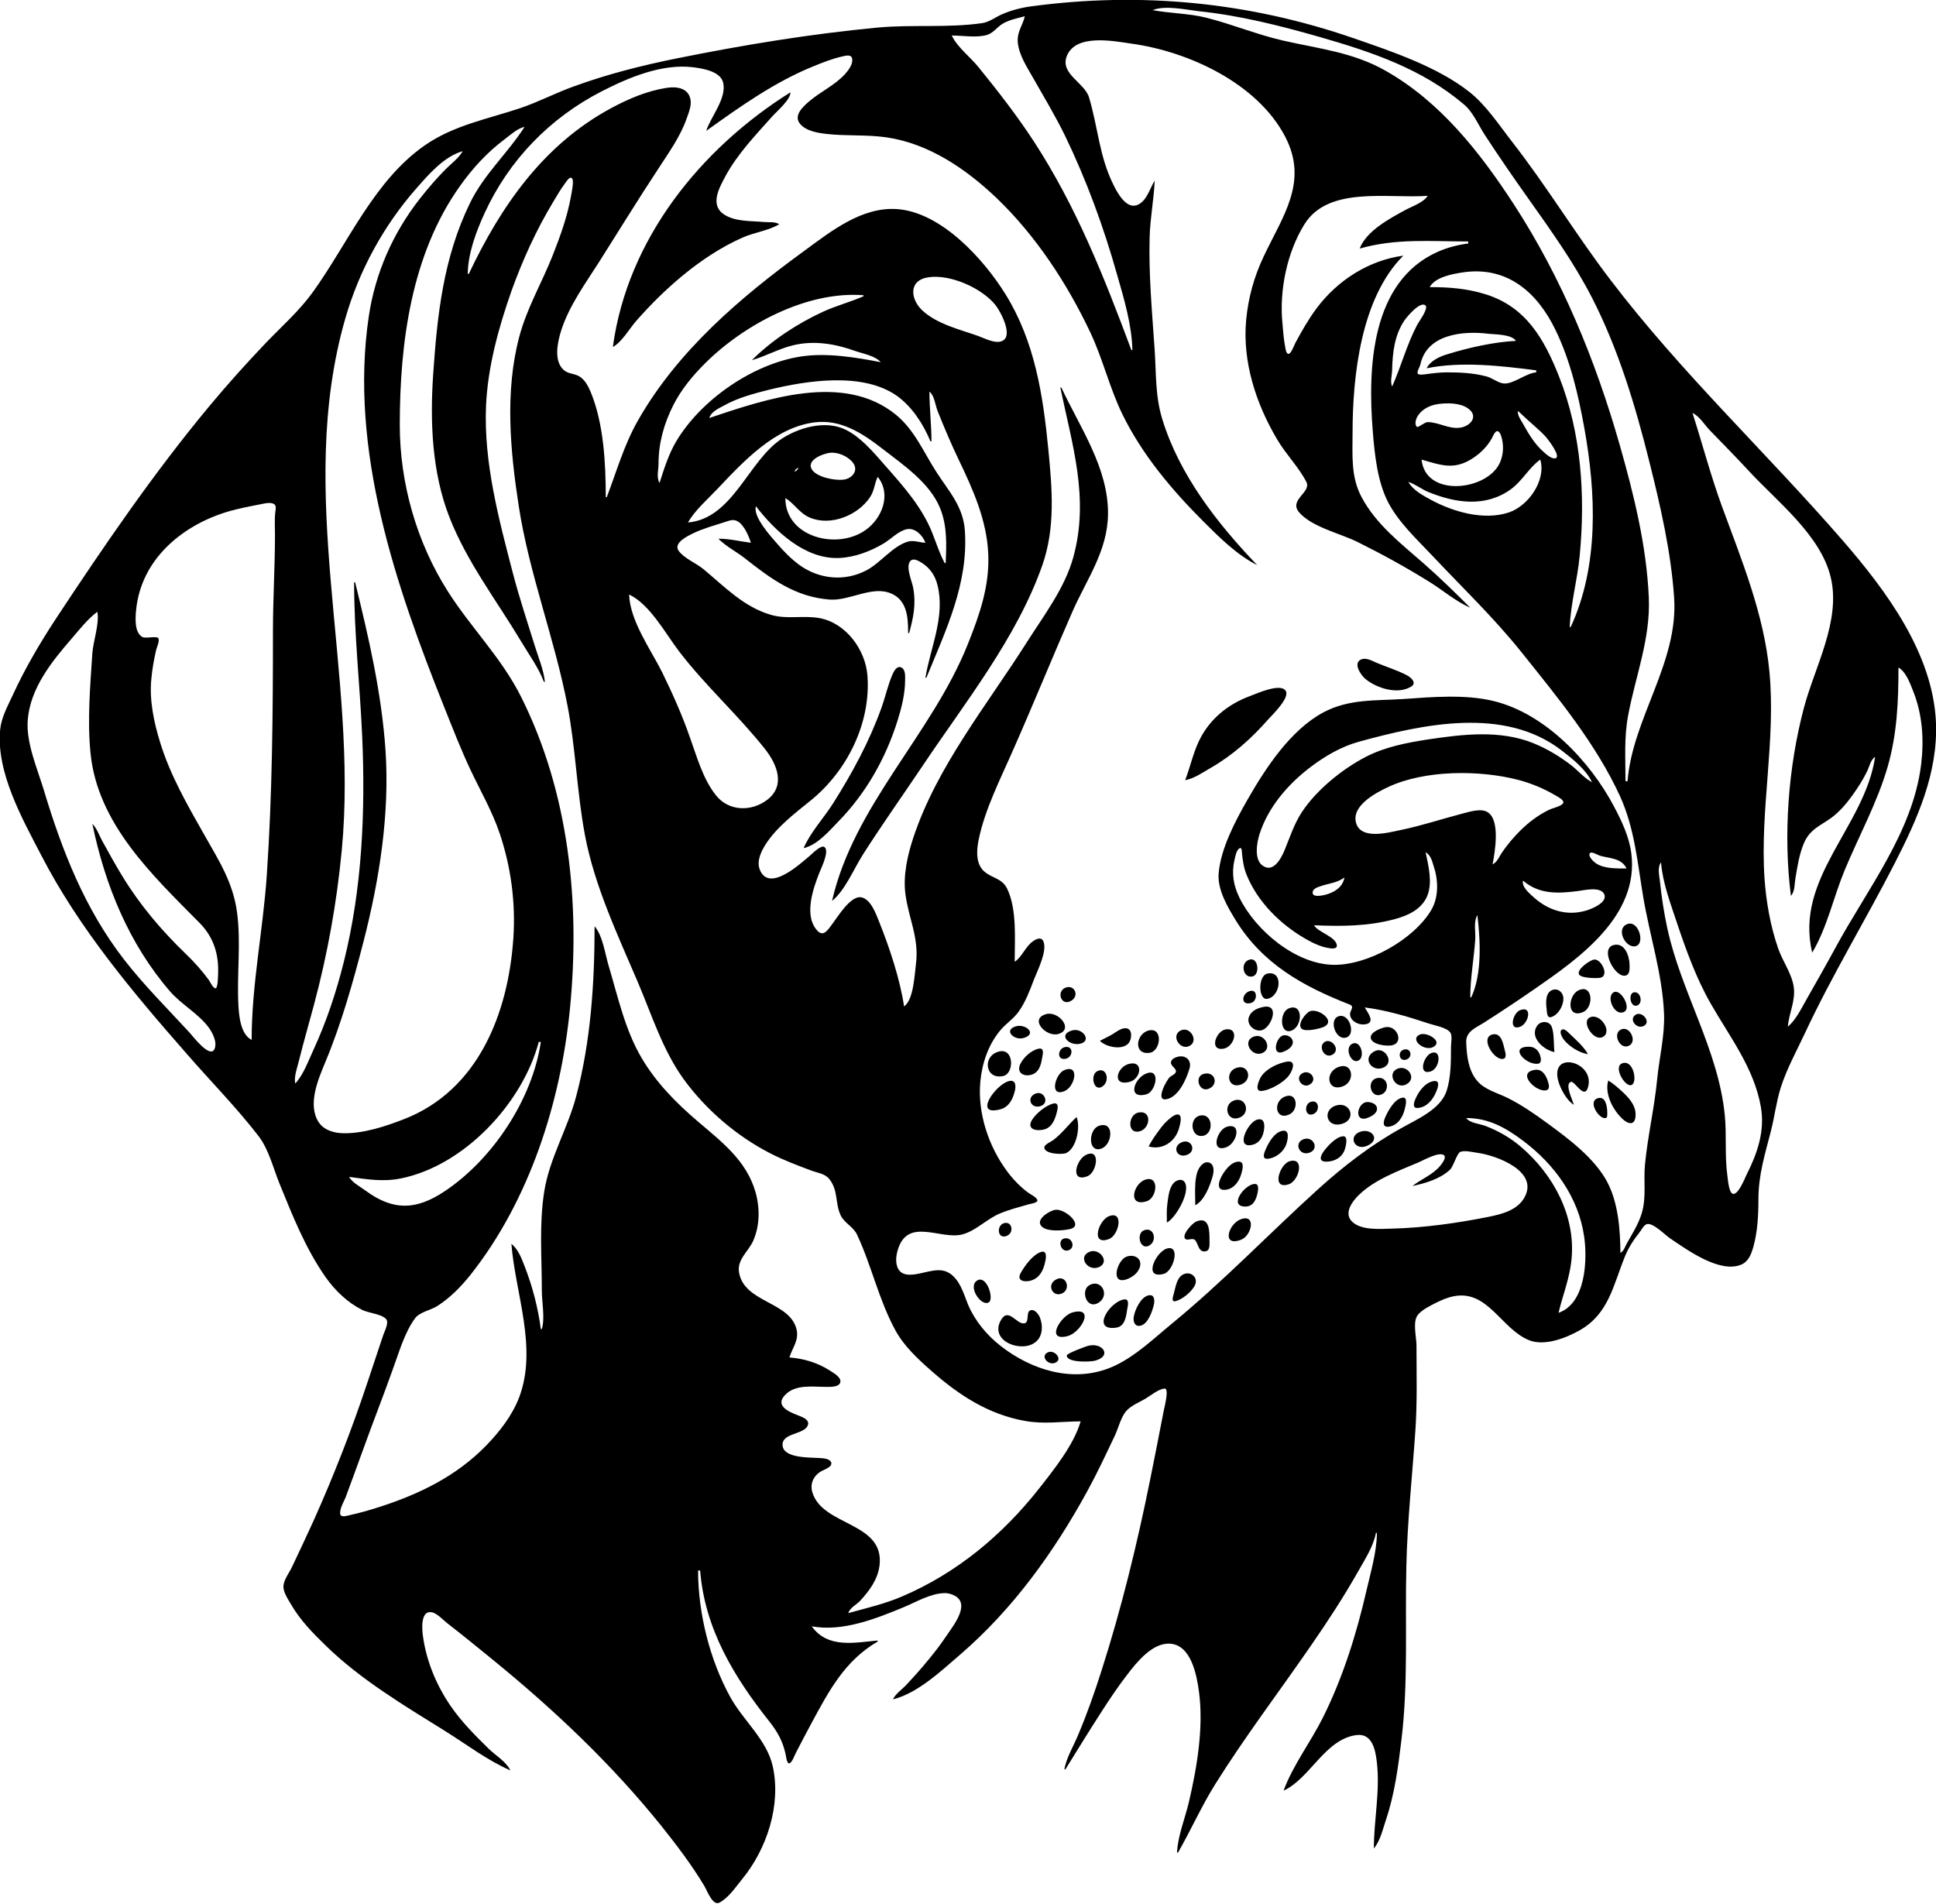 <?xml version="1.0" encoding="UTF-8"?>
<svg xmlns="http://www.w3.org/2000/svg" xmlns:xlink="http://www.w3.org/1999/xlink" width="1908pt" height="1877pt" viewBox="0 0 1908 1877" version="1.1">
<g id="surface1">
<path style=" stroke:none;fill-rule:nonzero;fill:rgb(0%,0%,0%);fill-opacity:1;" d="M 503 1745 C 498.992 1736.582 488.637 1730.398 481.965 1724 C 468.324 1710.633 454.484 1696.801 443.746 1681 C 429.969 1660.723 420.262 1637.336 416.871 1613 C 416 1607.219 414.25 1588.758 424 1589 C 429.938 1589 436.617 1596.73 441 1600.121 C 455.859 1611.609 470.422 1623.543 485 1635.391 C 545.898 1685 602.777 1738.723 652 1800 C 667 1818.812 681.789 1838.277 694.199 1859 C 696.816 1863.367 702.371 1878.848 709 1875.352 C 718.188 1870.512 725 1860 731.574 1852 C 755.832 1822.352 770 1779.059 761.574 1741 C 755.684 1714.715 732.621 1696.059 719.859 1673 C 699.43 1636.078 688 1590.012 688 1548 L 690 1548 C 694.535 1605.453 723.527 1653.172 758.398 1697 C 766 1706.633 771.266 1716 774 1728 C 774.488 1729.562 775.344 1738.656 777.84 1738.078 C 780.621 1737.438 783 1730.281 784.223 1728 C 789.262 1718.316 794.266 1708.602 799.461 1699 C 816.996 1666.578 832.391 1637.051 865 1618 L 865 1617 C 842.508 1619 815.746 1625.164 800 1603 C 830.398 1608.645 863.469 1595.445 891 1584 C 903.57 1578.758 917 1570.582 931 1570.262 C 933.387 1570.203 935.762 1570.75 938 1571.551 C 958.598 1579 939.918 1601.688 932.328 1613 C 927.215 1620.625 921.57 1628 915.805 1635 C 908.539 1644 900.828 1652.586 892.91 1661 C 888.617 1665.559 882.809 1669.309 880 1675 C 904.34 1669 927.504 1647.055 946 1631.129 C 998.215 1586.176 1038.52 1530.117 1071.465 1470 C 1081.328 1452 1089.938 1433.527 1098.746 1415 C 1102.332 1407.457 1104.68 1396.465 1110.395 1390.324 C 1114.977 1385.402 1122.23 1382.445 1128 1379.148 C 1133.223 1376.172 1141.707 1369 1147.812 1368.676 C 1152.496 1368.484 1147.59 1387 1147 1390 C 1142.637 1412.695 1138.168 1435.348 1133.602 1458 C 1120.785 1521.566 1105.289 1585.227 1085.496 1647 C 1078.809 1668 1071.512 1688.742 1063 1709 C 1058.539 1720.129 1051 1732.152 1049 1744 L 1050 1744 C 1061.75 1725 1073.566 1705.824 1085.691 1687 C 1093.578 1674.754 1101.758 1662.539 1110.652 1651 C 1120 1638.73 1135.527 1619.105 1153 1620.109 C 1173.91 1621.309 1179.379 1651 1181.574 1667 C 1186.391 1702.375 1179.789 1741.441 1171.766 1776 C 1168 1792.008 1160.746 1809.629 1160 1826 L 1161 1826 C 1173.602 1804 1183.941 1780.652 1197.426 1759 C 1226.77 1712 1260.543 1667.68 1292 1622 C 1308.445 1598.18 1324.191 1574.195 1338.426 1549 C 1344.875 1537.582 1353.676 1524.035 1356 1511 L 1357 1511 C 1356.844 1529.816 1350.844 1549.734 1346.652 1568 C 1336.859 1610.676 1323.367 1653.746 1303.754 1693 C 1291.918 1716.688 1274 1740.328 1265 1765 C 1291.172 1753 1306 1714 1337 1710.184 C 1352.441 1708.316 1355.578 1725 1356.949 1737 C 1360.25 1766 1354 1793.227 1354 1822 C 1360.219 1814.492 1362.777 1803.129 1365.832 1794 C 1374.586 1768 1378 1741.203 1381.285 1714 C 1387.984 1657.59 1384.625 1600.727 1386 1544 C 1387 1499.285 1391.855 1454.613 1394.91 1410 C 1396.836 1382 1396 1354.094 1396 1326 C 1395.961 1318 1391.988 1302.633 1397.316 1296.094 C 1401.371 1291.121 1408.375 1287.617 1414 1284.758 C 1419.773 1281.82 1425.629 1279.176 1432 1277.82 C 1466.246 1270.527 1479.191 1309.773 1507 1321.02 C 1522.215 1327.172 1543.734 1318.719 1557 1311.129 C 1585.418 1295 1590 1266.688 1601.199 1239 C 1605 1229.512 1610 1222.027 1616.336 1214 C 1618 1211.75 1620.172 1207.266 1623.184 1206.539 C 1629.242 1205.078 1641.203 1217.461 1646 1220.668 C 1662.559 1231.734 1694.633 1255.355 1715.996 1246.516 C 1723.199 1243.535 1726 1236 1727.988 1229 C 1732.176 1214 1733 1197.562 1733 1182 C 1733 1158 1739.336 1138.125 1745.27 1115 C 1748.918 1100.773 1750.574 1086.012 1755 1072 C 1760.977 1053.281 1770.715 1035.738 1779 1018 C 1805.602 961.082 1838.598 907 1867.258 851 C 1889.578 807.457 1910 762 1907.961 712 C 1904.984 644.07 1859 582.285 1816.281 533 C 1740.906 446.211 1657 367.594 1587.234 276 C 1553.422 231.699 1524.688 184 1490.426 140 C 1477.422 123.309 1464.75 103.719 1448 90.52 C 1416.496 65.695 1371.543 50.645 1334 37.656 C 1230.73 2 1124.367 -8.316 1016 6.289 C 1006.34 7.59 995.895 10.305 987 14.312 C 980.852 17.082 974.773 21.805 968 22.789 C 934.332 27.688 898.934 24 865 27.172 C 798 33.531 732.793 44.289 667 57.551 C 633 64.398 598.617 73.082 566 85 C 548 91.344 531 100.398 513 106.484 C 480.68 117.352 447.617 123.266 419 143.027 C 368.773 177.707 343 239.809 308.254 288 C 294.836 306.57 277.801 321.52 262 338 C 242.852 358.066 224.355 378.648 206.586 400 C 151.523 466.164 102.355 538.203 54.996 610 C 39.25 634 24.578 659.004 12.625 685 C 7.672 695.777 1.371 707 0.172 719 C -4 761 22 807.078 40.641 843 C 77.891 915.172 131 978.203 184.285 1039 C 207.793 1066 233.176 1091.734 254.98 1120 C 264.902 1133 269.5 1152.02 275.602 1167 C 288.551 1198.777 301.176 1230.77 321 1259 C 330.254 1272.105 342.664 1284 357 1291.137 C 363.215 1294.289 375.703 1295.055 380.383 1300 C 383.789 1303.336 378.934 1312.199 377.668 1316 L 361.668 1364 C 346.52 1409.488 329 1454.285 309.457 1498 C 302.508 1513.414 295.242 1528.672 288 1544 C 285.445 1549.734 279.918 1556.625 279.367 1563 C 278.852 1569.004 283.723 1576.039 286.578 1581 C 295.676 1596.801 308 1609.371 321 1622 C 355.383 1655.574 398.434 1681.16 439 1706.426 C 459.688 1719.312 480.59 1735.328 503 1745 M 1604 770 L 1602 770 C 1602 748 1600.469 727 1604.609 705 C 1611.965 666.004 1626.734 629.477 1624.961 589 C 1622.73 538.09 1610.348 488 1596.422 439 C 1572.586 355.383 1539.27 274.062 1491.695 201 C 1458.609 150.188 1419.465 100.371 1366 70 C 1333.859 51.535 1300.18 48.098 1265 40.113 C 1239.281 34.273 1214.664 24 1189 17.477 C 1171.551 13.133 1153.508 13.25 1136 10 C 1147.922 5 1168.422 9.488 1181 11 C 1221.289 15.148 1261 25.117 1300 36.289 C 1351.508 51.09 1401.297 67.609 1442.961 103.094 C 1452 110.805 1456.922 123.164 1463.344 133 C 1476.824 153.652 1490.809 174 1505 194 C 1527.824 226.266 1550.555 257.762 1568.742 293 C 1595 344.148 1611.57 399.387 1625.473 455 C 1636.484 499.043 1646.805 543.637 1649.91 589 C 1654.297 653.07 1608.906 708 1604 770 M 1010 16 C 1007.934 25.035 1002.402 31.133 1003 41 C 1003.977 53.738 1011.586 65.219 1017.719 76 C 1028.641 95.195 1040 114.098 1049.742 134 C 1071 178.086 1087.789 224 1101 271 C 1107.781 294.422 1115.496 320.512 1116 345 L 1115 345 C 1088 272.719 1061 204.047 1018.656 139 C 1002 113.566 983.32 89.559 964.195 66 C 956.195 56.145 943.34 46.445 938 35 C 948.578 35 962.879 37.52 973 34.348 C 978.965 32.477 982.762 26.648 988 23.48 C 994.703 19.426 1002.566 18.094 1010 16 M 1449 599 C 1434 584.016 1418.926 569.27 1403 555.285 C 1380.52 535.543 1356.266 517 1341.887 490 C 1331.18 470 1333 448.805 1333 427 C 1333 370.57 1341.227 293.777 1383 252 C 1348.723 256.617 1317.926 276.523 1297.477 304 C 1289.527 314.684 1282.93 326.301 1276.625 338 C 1275.555 340 1272.453 348.793 1269.859 348.793 C 1267.426 348.793 1266.926 343.621 1266.613 342 C 1265 334 1264.598 326.078 1263.828 318 C 1260.77 286 1268.445 248.547 1285.613 221 C 1309.406 182.832 1368.621 196.027 1407 193 C 1403.27 199.477 1391.508 203.453 1385 207 C 1369.375 215.516 1346.758 227.523 1340 245 C 1376.199 234.727 1410 238 1447 238 L 1447 240 C 1436.785 241.32 1426.426 244 1417 248.172 C 1350.891 277.559 1347.938 363.094 1352.914 425 C 1354.762 448 1357.398 474.277 1368 495 C 1378.324 514.766 1395.828 531 1410.91 547 C 1440.867 578.828 1472.234 608.793 1499.602 643 C 1535 687.312 1572.918 733.078 1596.691 785 C 1611 816.582 1613.773 850.242 1619.434 884 C 1625.883 922.445 1638.309 959.824 1639.961 999 C 1640.867 1020.496 1635.242 1042.652 1633.172 1064 C 1630.434 1092.16 1623.859 1120 1621.172 1148 C 1619.633 1164.094 1622.766 1180.199 1617.961 1196 C 1614.828 1206.297 1608.938 1215.73 1603.613 1225 C 1601.535 1228.621 1600.637 1232.781 1597 1235 C 1596.812 1212.141 1594.863 1185.539 1583.961 1165 C 1571.566 1141.652 1545.949 1122.434 1525 1107.152 C 1512.562 1098.078 1499.812 1089.176 1486 1082.27 C 1475.699 1077.121 1463 1074.195 1455.52 1065 C 1447 1054.719 1445.422 1040 1445 1027 C 1444.891 1016.457 1454.41 1013.137 1462 1008.305 C 1478.828 997.59 1495.605 986.473 1512 975.113 C 1555.547 945 1615.746 903 1607.711 841 C 1605.602 824.766 1598.27 809.324 1590.703 795 C 1567.18 750.465 1522.898 703.324 1472 691 C 1444.527 684.191 1411 687 1383 689 C 1355.551 690.789 1329.328 688.699 1304 702.309 C 1271.848 719.586 1247.301 757.016 1229.578 788 C 1217.555 809.02 1203 836.41 1201 861 C 1199.809 877.02 1209.719 893.824 1217.812 907 C 1244.363 950.227 1284.609 972.348 1329.938 990.043 C 1335.574 992.246 1330.199 995.832 1330.543 1000 C 1331 1006.297 1338.266 1010.105 1344 1009.777 C 1356.77 1009.039 1348 998.312 1345 993 C 1366.543 995.727 1387.457 1002 1408 1008.832 C 1413.547 1010.688 1425.539 1012.711 1429.168 1017.5 C 1431.605 1020.715 1430 1028.133 1430 1032 C 1430 1046 1430 1061.59 1425.781 1075 C 1419.828 1093.414 1396.762 1103.059 1381 1112 C 1351.23 1128.48 1324.234 1149.34 1299 1172.172 C 1250.617 1216 1205.555 1263.156 1155 1304.613 C 1137.285 1319.141 1119.953 1336.016 1099 1346 C 1062.945 1363 1023.312 1353 992 1331 C 977.344 1320.656 965.258 1308 956.891 1292 C 951.578 1282 949.5 1270.102 942.32 1261.016 C 931 1246.785 918.828 1253 904 1255.691 C 893.352 1257.691 884.629 1256.363 883.305 1244 C 882.891 1240.121 883.672 1235.723 884.785 1232 C 894.516 1199.488 926.633 1222.066 948 1216.824 C 961.387 1213.543 972.195 1201.703 985 1196.285 C 994.449 1192.285 1004.172 1189.82 1014 1187 C 1015.586 1186.547 1022.918 1185.562 1022.367 1183.023 C 1021.719 1180.02 1015.297 1177.102 1013 1175.371 C 1005.258 1169.492 998.73 1162.781 992.895 1155 C 974.355 1130.281 963.211 1097.062 966.172 1066 C 967.891 1048 973.848 1030.16 985.465 1016 C 991 1009.102 998.953 1004.336 1004 997 C 1010.66 987.652 1014.773 976.613 1018.809 966 C 1022.25 957 1032.238 937.762 1028.395 928.062 C 1026.363 923 1021.23 925.5 1018 927.789 C 1010.48 933.121 1007.246 943.27 1000 948 C 1000 926 1002.434 896.391 992.598 876 C 987.621 865.691 978 865.762 970.301 859.211 C 961.441 851.789 962.402 838.168 964.449 828 C 970.621 797.316 986.621 766.539 999 738 C 1018.797 693.184 1037.199 647.797 1056.859 603 C 1070.879 571.066 1091.523 543.258 1091.98 507 C 1092.555 461.504 1064.445 421.5 1046 382 L 1045 382 C 1056.703 438.551 1073.723 491.008 1057.848 549 C 1049.477 579.59 1028.812 606.574 1012 633 C 972.746 695 923.27 755.574 900 826 C 894.363 843.066 889.945 863 892.289 881 C 895.465 905.43 906 924.516 902.719 950 C 901.355 960.492 900.383 985.578 891 992 C 887 965.078 876.715 934.281 866.602 909 C 863.492 901.227 858.391 886.461 849 884.477 C 838.176 882.191 824.938 904.785 819.348 912 C 816 916.316 811.809 923.301 806.215 918 C 791.547 903.547 801.324 875.832 807.602 860 C 809.41 855.438 817.559 839.121 812.684 835 C 809.414 832.145 800.273 841.695 798 843.586 C 788.867 851.184 757.703 880.336 748.742 857 C 745.523 848.613 750.238 839 754.699 832 C 765.711 815 783.422 801.609 799 789 C 835 759.82 858.336 712.738 854.91 666 C 853 640.551 833.883 614.258 808 609.312 C 792 606.258 776 610.703 760 606.09 C 733 598.367 713.945 578.109 693 560.754 C 686 555.062 673.734 550.055 668.758 542.789 C 663.285 534.801 678.695 527.82 684 525.258 C 693 521 703.391 518.082 713 515.027 C 716.457 514 721.352 511.711 724.984 513 C 732.398 515.129 738 528.176 740 535 C 729.258 533.555 718.926 531 708 531 C 715.199 538.422 725.789 543.738 734 550.211 C 759.789 570.539 783.996 588.582 818 591 C 836.859 592.203 858 578.113 876 584.105 C 894 590.195 895 608 895 624 L 896 624 C 900.281 608.312 902.969 595.262 899.906 579 C 898.715 572.668 892.512 559.176 896.898 553.32 C 899.73 549.539 904.973 552.617 908 554.469 C 916.449 559.633 921.758 567.414 924 577 C 931.617 607.75 917 638.25 912 668 L 913 668 C 932.246 621.09 954.5 575.145 950.91 523 C 949.258 499 935 484.176 922.691 465 C 910.25 445.68 901.238 423.711 882.984 408.801 C 831.309 366.59 754.301 393.566 699 412 C 700.855 406 707.73 402.797 713 400 C 726.844 392.156 742.695 388 758 384.129 C 795.504 375.023 850.332 366.48 884 390.211 C 899 401 909.969 418.113 917 435 L 918 435 C 917.953 418.711 916 402.285 916 386 C 920.793 389.602 921.805 399.477 924 405 C 930.426 421.164 937.258 437.305 944.785 453 C 958.957 482.562 972.496 512.555 973.961 546 C 975.348 577.668 965.402 606 953.801 635 C 918.223 724 841.691 793.379 820 888 C 832.586 878 841.383 856.664 850 843 C 868.762 813.52 889 785.035 908.492 756 C 950.484 693.129 1002 629.094 1027.305 557 C 1040.293 519.766 1036.891 481.426 1033.172 443 C 1027.98 389.422 1019.812 336.516 990.938 290 C 969.492 255.457 927.68 209.098 884 206.09 C 849.586 203.719 819.348 227.637 793 247 C 729.656 293.035 667.48 346.016 628.426 415 C 614.863 439 607.742 464.551 598 490 L 597 490 C 596.977 456.656 595 417.113 581.984 386 C 579.488 380.098 575.941 373.473 570 370.457 C 565 368 559.652 368.477 555.328 364.469 C 545.488 355.34 549.516 337.09 553 326 C 560.84 301.359 576.848 279.586 590.562 258 C 610 227.355 629 196.324 649 166 C 659 150.605 670.527 134.527 676.656 117 C 678.785 111 681.965 103.496 680.289 97 C 677.543 86.352 666.219 85.152 657 86.59 C 637.512 89.629 619.266 97.438 602 106.77 C 535.391 142.777 493.562 203.312 462 270 L 461 270 C 461.168 249.766 469.277 228.156 477.625 210 C 501.645 157.758 541.801 116.312 593 90.027 C 619.559 76.391 652.434 62.531 683 66.285 C 692.297 67.43 709.656 70.223 712.566 81 C 716.738 96.457 700.379 115.164 696 129 C 729.469 105.027 763.574 80.707 802 65.199 C 811 61.539 820.422 57.797 830 55.664 C 832.824 55.035 838.559 53.316 839.668 57.242 C 841.223 62.75 836.195 69.234 832.816 73 C 822.809 84.098 808.234 90.512 797 100.289 C 791.168 105.367 781.836 114 788.422 122 C 794.441 129.246 806 131.059 815 132.051 C 834.621 134.254 854.367 132.523 874 135.426 C 915.508 141.57 952 166.488 982 195.039 C 1020.785 232.125 1051.887 279.641 1074.703 328 C 1086.957 354 1093.488 382.234 1106 408 C 1125.496 448.012 1154.781 482.781 1186 514 C 1201.441 529.441 1219.242 547.172 1239 557 C 1199.719 516 1162.254 468.113 1145.434 413 C 1138.383 390 1139.535 367.703 1137.91 344 C 1135.41 307.5 1132 270.66 1133 234 C 1133.473 215.234 1137.199 196.676 1138 178 C 1133 186 1130.34 198 1120.996 202 C 1110 206.617 1101 189.738 1097.27 182 C 1083.387 154.234 1082 125.004 1073.277 96 C 1068.793 81.191 1044.215 72.793 1051.484 55 C 1060.406 33.156 1097 40.371 1115 43 C 1171.48 50.762 1239.422 82.168 1266.742 135 C 1289.77 179.535 1264 213.262 1245.297 253 C 1236 272.609 1230.227 293.398 1228.172 315 C 1224.23 356.344 1237.762 397.777 1258.602 433 C 1267 447.406 1279.898 460.297 1287.469 475 C 1292.754 485.273 1269.758 492.656 1280.344 505 C 1293 519.613 1320.867 525.738 1338 534.246 C 1362.258 546.301 1386 559.367 1409 573.684 C 1421.996 581.777 1435 593 1449 599 M 779 91 C 690.566 146.414 618.305 235.785 604 342 C 613 337.078 620.406 323.809 627.285 316 C 641.367 300.02 656.512 285 673 271.426 C 691 256.652 710.652 243.547 732 234.094 C 743.23 229.117 757.707 227.285 768 221 C 763.387 218.234 758 219.32 753 218.828 C 739.953 217.59 724.328 218.777 713 211 C 699.574 201.488 708.895 185.059 714.781 174 C 726.293 152.383 744.645 133.141 760.836 115 C 765.617 109.641 779.184 98.289 779 91 M 517 125 C 500.336 151.117 477.168 171.469 463.258 200 C 436.93 254.016 430.941 310.109 426.91 369 C 423.711 415.738 425.711 466 443 510 C 460.238 554.012 489.273 591.684 513.449 632 C 521 644.812 530.789 658 536 672 L 537 672 C 535.844 660.398 530.637 648.145 527.191 637 C 519.777 613.035 511.801 589.289 505.477 565 C 491.551 511.504 476.598 455.746 479 400 C 480.727 361.465 491.305 323.23 504 287 C 514.941 256.523 528.477 226.703 545.203 199 C 549 192.598 552.852 186 557.379 180.004 C 558.355 178.719 561 174.242 563.266 175.348 C 566.484 177 563 191.16 562.613 194 C 559 214 552 233.199 544.602 252 C 533.84 279 519.203 303.801 511.734 332 C 497.406 386.102 502.848 444.406 511.273 499 C 521.566 565.664 546.441 629 559.195 695 C 567.371 737.375 568.516 780.605 576.461 823 C 585.844 873.09 608.68 921.379 628.574 968 C 642.527 1000.707 653 1035 674 1064 C 695.891 1094 726 1119.781 759 1136.742 C 771.844 1143.367 785.48 1148.52 799 1153.574 C 805.211 1156 812.883 1156.629 817.238 1162.055 C 826.441 1173.52 822.785 1186 828.574 1198 C 832.266 1205.672 840.898 1209 844.676 1217 C 859 1247.617 866 1281 882.309 1311 C 890.871 1326.793 904.621 1339.551 918 1351.285 C 945 1375.102 973.906 1394.039 1010 1400.535 C 1028.934 1404 1046.172 1401.051 1065 1401 C 1058.379 1424 1038.797 1448.398 1024.211 1467 C 988 1513 942.961 1550.566 889 1573.574 C 871.73 1581 853.934 1585 836 1590 C 837.723 1584.469 844.18 1581.781 848 1577.562 C 857 1567.602 865 1557 866.816 1543 C 871.98 1500 810.695 1504.488 800.648 1471 C 798 1462.676 801.727 1454.727 809 1450.352 C 811.773 1448.684 821.262 1445.809 819 1441.133 C 817.344 1437.418 810.473 1437.328 807 1437.09 C 798.402 1436.5 772.512 1437.477 771.285 1425 C 769.977 1411.617 793.883 1414.559 796.387 1404 C 797.293 1400.164 792.895 1397.707 790 1396.48 C 782.191 1393.164 762.348 1387.492 773.418 1375.328 C 783.613 1364.125 800.812 1367 814 1367 C 817.887 1367.012 827.516 1367.496 828.23 1362 C 828.832 1357.266 821.223 1353.109 818 1351.016 C 805.91 1343.152 792.32 1339.133 778 1338 C 781 1328.223 787.715 1321 784.957 1310 C 778 1282.672 733.234 1284.039 728.324 1254 C 726.27 1241.418 737.742 1233.379 742.32 1223 C 748.918 1208.031 748.992 1190.488 744.574 1175 C 735.586 1143.5 710.672 1125.031 687 1104.715 C 666 1086.723 646.59 1067 632.453 1043 C 616 1015.293 609 982.512 599.859 952 C 596.348 940.344 594 922.25 586 913 C 586 968.445 582.258 1026.141 568 1080 C 559.598 1112.434 541.422 1141.668 536.273 1175 C 531.285 1207.316 534 1239.523 534 1272 C 534 1283.609 537.254 1299 534 1310 L 533 1310 C 530.34 1289.402 524.852 1268.367 517.387 1249 C 514.348 1241.105 510.797 1231.32 504 1226 C 507.863 1275 529.926 1328.406 511.77 1377 C 505 1395 492.277 1411.375 478.984 1425 C 449.48 1455.246 412.742 1473 373 1485.656 C 363.828 1488.586 354.414 1491.301 345 1493.34 C 342.766 1493.82 336.211 1496.07 335.41 1492.668 C 334.199 1487.508 339.215 1479.719 340.945 1475 C 346.57 1459.672 352.258 1444.367 357.781 1429 C 367.285 1402.559 377.594 1376.414 387 1350 C 393 1333.773 398.758 1313.141 409.188 1299.215 C 413.676 1293.223 424.695 1291.355 431 1287.301 C 443.535 1279.242 454 1268.629 463.336 1257 C 521.906 1183.215 552.832 1086 561.828 993 C 571.852 889.488 560.727 781.191 513.629 687 C 494.285 648.312 464.324 619 441.438 583 C 410.668 534.699 394 476.297 394 419 C 394 338.098 405.293 250.566 453.578 183 C 465.891 165.77 480 150.285 497 137.527 C 503 133.016 509.59 126.758 517 125 M 456 149 C 452 156 444.578 161.359 439 167 C 430 176.062 421.52 186 413.66 196 C 387.18 229.801 369.723 269.461 363.426 312 C 343.988 443.324 389.98 577.453 438.199 698 C 446.383 718.457 454.367 739.074 463.781 759 C 473.734 780.066 485.207 799.762 492.645 822 C 503.703 855.051 508.297 890.176 505.91 925 C 500.879 998.453 471.555 1074.691 398 1103.188 C 379.801 1110.242 358.719 1117.199 339 1117 C 329.84 1117 319.246 1114.176 313.992 1106 C 302.879 1088.652 313.602 1063.773 320.574 1047 C 336.441 1009 347.977 968 358.27 928 C 373.902 867.277 384.215 802 379.91 739 C 376 683 363.414 628.457 350 574 L 349 574 C 349 625 354.738 675.238 356.961 726 C 360.203 800.043 356.914 875.812 338.871 948 C 331.43 977.781 321.711 1007.094 308.836 1035 C 303.914 1045.664 299 1059.371 291 1068 C 289.445 1060.73 293.383 1051.188 295 1044 C 299.445 1026.23 304.531 1008.656 309.266 991 C 322.762 940.66 331.891 890 336.828 838 C 353.516 662.777 290.562 487.02 340.289 314 C 353.906 266.621 378.219 222 410.949 185 C 423 171.312 437.711 154.27 456 149 M 1548 618 L 1547 618 C 1548 595 1554.613 571.191 1556.828 548 C 1562.496 488.703 1558.609 427 1536.449 371 C 1521.859 334.207 1503.957 302.441 1464 290.027 C 1445.668 284.328 1428 283 1409 283 C 1414.535 273 1431.539 270 1442 268.43 C 1485.375 262.145 1514.902 288.012 1532.891 325 C 1547.676 355.398 1555.457 389 1561.426 422 C 1572.918 485.723 1576 557.508 1548 618 M 915 273.301 C 936.906 270.07 968 284.137 981.332 301 C 986 307 1000.336 333.211 985.957 336.668 C 979.273 338.273 970 333.32 964 331.141 C 945.602 324.629 923.691 319.559 909 306 C 897.207 295 895 276.234 915 273.301 M 851 291 L 851 292 C 837.98 297.766 824 301.332 811 307.309 C 785.738 319 760.688 335.367 741 355 C 754.633 351.102 767 344 781 340.477 C 801.938 335.266 822.961 338.777 843 346 C 850.859 348.766 862.395 350.582 868 357 C 842.914 352.137 814.426 347.477 789 351.438 C 741.707 358.809 690.742 394.172 666.453 435 C 658.805 448 654.52 462 650 476 C 646.777 470.609 649 463.078 649 457 C 649 436.441 654.473 417.309 663.758 399 C 671.543 383.645 682.859 370.082 695 358 C 733.465 319.719 795.504 286.625 851 291 M 1372 381 C 1369.875 376 1371.855 370.312 1371.984 365 C 1372.41 347.672 1374.191 330.777 1384 316 C 1386.207 312.684 1399.773 296.289 1404.93 301.121 C 1408 304.102 1398.336 317.051 1396.781 320 C 1386.395 339.688 1380.914 361 1372 381 M 1494 336 C 1472.719 337 1447.363 342.648 1427 349 C 1419 351.289 1409.875 355.352 1406 363 C 1440.348 356 1479.488 360.613 1514 365 L 1514 367 C 1503.582 368 1491.574 378.715 1482 378 C 1476.598 377.508 1470.492 372.473 1465 371.023 C 1452 367.633 1439.223 367 1426 367 C 1418.621 367.004 1411.32 368.016 1404 369 C 1402.414 369.023 1397.434 370.137 1397 367.594 C 1396.871 365.059 1399.352 361.551 1399.902 359 C 1406.328 329.406 1441.77 325.824 1467 329 C 1474 329.695 1489.918 329.52 1494 336 M 1417 398.301 C 1425.891 397.02 1438.188 397 1445.98 402 C 1457.902 409.684 1449.699 420 1439 421.559 C 1428 423.152 1417.812 416.082 1407 416.059 C 1404.227 416.055 1397.617 421.555 1396.598 420.824 C 1393.781 418.801 1395.348 413.367 1396.652 411 C 1400.734 403.605 1408.879 399.473 1417 398.301 M 1496 405 C 1501.898 410.578 1507.871 416.102 1514 421.426 C 1517.449 424.422 1520.781 427.59 1523.824 431 C 1525.539 433 1539.328 450.754 1532.68 451.758 C 1528.602 452.375 1523.227 447.215 1520.52 444.746 C 1511.895 437 1506.215 427.062 1500.566 417 C 1498.551 413.41 1495.305 409.188 1496 405 M 1765 883 C 1769 878.727 1768.473 871.605 1769.414 866 C 1771.371 854.32 1773.172 842 1777.871 831 C 1783.723 817.379 1793.879 814 1805 806 C 1813 800 1819.734 792.129 1825.57 784 C 1831 776.434 1836.176 768.406 1840.215 760 C 1842.469 755.309 1843.512 749 1848 746 C 1837.875 814.812 1768.285 865.449 1786 939 C 1800.879 913.773 1806.754 885 1817.859 858 C 1831.965 824 1850.422 790.578 1860.574 755 C 1869.688 723.055 1871 691 1871 658 C 1878.418 662.059 1882.375 673.465 1885.398 681 C 1894.762 704.328 1896.324 729.262 1893.285 754 C 1885 820.309 1840 876.691 1809 934 C 1799.727 951.121 1790 968.105 1780.422 985 C 1775.305 994 1769.891 1005.285 1762 1012 C 1763 998.711 1769.707 986.691 1767.824 973 C 1766 959.734 1756.855 947.574 1752.504 935 C 1744.836 913 1740.688 889.344 1739 866 C 1734.418 797.797 1750.309 730.023 1743.828 662 C 1738.406 605.059 1716.516 552.215 1697 499 C 1685.977 468.719 1677.805 437.656 1668 407 C 1675 410.41 1679.742 418.473 1685 424.039 C 1697.859 437.32 1710.848 450.461 1723.344 464 C 1751.18 494.164 1794.285 527.32 1804.25 569 C 1814.52 612 1788.402 657.488 1777.734 698 C 1762.273 756.711 1757.398 823 1765 883 M 932 555 L 931 555 C 924.402 542.609 920.93 528.59 914.652 516 C 902.449 491.531 884 472.355 866.285 452 C 856.219 440.531 842.875 426.23 828 421.359 C 809.539 415.312 786.824 422 771 432.09 C 737.492 453.578 722.641 511.102 678 515 C 685 502.812 697.305 492.219 706.965 482 C 732.695 454.785 763.801 421.102 803 416.285 C 828.98 413.094 850.301 427.316 870 442.574 C 890.504 458.461 916.5 476.125 926.547 501 C 933.617 518.512 932.785 536.66 932 555 M 1401 453 C 1420.512 458.617 1433.363 463.777 1452 451.324 C 1459.504 446.312 1465.801 440 1470.277 432 C 1471.191 430.406 1473.426 424.434 1475.883 425 C 1478.633 425.469 1479.812 430.789 1480.32 433 C 1482.312 441.684 1481.199 451.344 1476.648 459 C 1461.781 484 1404.754 489.691 1401 453 M 818 446.305 C 825.93 445.457 835.703 449.723 840.566 456.043 C 846.734 464.062 839.352 472 831 472.812 C 822.633 473.758 805 470.441 800.191 462.812 C 794.219 453.398 811.359 447.016 818 446.305 M 1518 453 C 1524 473.789 1506 498.781 1487 505.109 C 1462.246 513.316 1432 504.48 1410 492.539 C 1402.199 488.309 1392.34 483.004 1388 475 C 1395 477.254 1401 482.277 1408 485.078 C 1434.836 496 1464.188 500.191 1489 482.254 C 1500.383 474.027 1506.734 461 1518 453 M 787 461 C 785.848 463.25 785.25 464 783 465 C 783.969 462.508 784.477 462 787 461 M 865 470 C 878.816 487.117 869.32 511 853 522.484 C 824.723 542.461 774 529.383 774 491 C 782.934 496.305 788 506 798 510.121 C 818.625 519 845.527 508 857.477 490 C 861.723 483.633 861.836 476.578 865 470 M 248 1025 C 237.195 1019.477 235.566 1001.781 234.965 991 C 233.266 960.516 237.711 929.375 233.574 899 C 229.57 869.574 215.762 848.375 201.426 823 C 185 794.09 167.684 764 157.887 732 C 151.711 712 147 690.137 149.172 669 C 150 659.484 151.711 650.328 153.793 641 C 154.484 638 157.312 632.445 156.211 629.359 C 155 626.312 143.578 629.777 140.188 627.82 C 132.289 623.262 133.406 608.645 134.172 601 C 139.215 550.543 180.754 516.629 227 503.578 C 236.59 501 246.23 499.031 256 497.195 C 259.918 496.461 265.859 494.719 269.684 496.602 C 272.832 498.156 271.602 502.273 271.285 505 C 270.449 512.219 271 519.738 271 527 C 271 558.656 269 590.266 269 622 C 269 702.184 268.387 783.062 262.91 863 C 259.207 917.07 248 970.668 248 1025 M 745 499 C 764 523.586 793.34 551.383 827 550 C 842.426 549.309 857.848 543.438 871 535.598 C 878.203 531.305 885.574 523.156 894 521.574 C 902 520.066 909.711 528.113 912 535 C 906.414 534.762 900.516 532.266 895 533.793 C 880 538 867.902 554.789 854 562.109 C 832.488 573.441 807.539 571 788 557 C 779.613 550.816 772.719 543.801 766 536 C 759.891 529 741.695 509.059 745 499 M 620 586 C 640.402 595.516 655.934 624.602 669.234 642 C 695.277 676.062 727.23 704.594 753.715 738 C 765.602 753 774.711 774.234 755.996 788.445 C 740.406 800.285 718.176 799.703 705.668 784 C 692.68 767.68 686.984 746.324 680 727 C 672.363 705.031 663 684 652.754 663 C 641.297 640 621 612.336 620 586 M 96 603 C 98 615.598 91.969 631.152 91 644 C 88.875 676.324 86 709.648 89.172 742 C 95.945 812 150.551 863 196.996 910 C 210 923.305 215.438 939.523 214.984 958 C 214.93 960.27 214.906 973.516 212.609 974.078 C 210.203 974.672 206.949 967.527 205.844 966 C 199 956.672 191.336 948.07 183 940.094 C 159.301 917.262 138 892.168 120.812 864 C 113.781 852.547 107.305 840.766 100.824 829 C 97.77 823.453 95.5 816.457 91 812 C 103.422 872.184 126.965 930.16 167.426 977 C 178.879 990.258 195.586 999 205.84 1013 C 209.57 1018.137 214.277 1027.301 211.398 1034 C 207 1043.715 190 1021.324 187 1018.004 C 165.238 994.309 142.172 971.449 122.426 946 C 83.781 896.195 61.305 839 43.281 779 C 36.938 758 25.656 732.383 27.324 710 C 29.684 678.363 51 652.07 71 629 C 78.652 620.133 86.492 610 96 603 M 1342 649.781 C 1332.434 653.328 1341.59 666 1346 669.48 C 1357 678.391 1377.551 685 1390.848 676.695 C 1396.504 673.215 1390.734 667.832 1386.996 665.824 C 1377.25 660.594 1366 657.297 1356 653 C 1352 651.16 1346.383 648.188 1342 649.781 M 792 836 C 805.648 832.797 816.633 819.586 825.984 810 C 853.438 782 872.996 747.367 884.66 710 C 888.512 697.66 891.941 684 892 671 C 892 667.039 892.715 660.441 888.609 658.07 C 884 655.496 880.824 661.801 879.465 665 C 874.949 675.617 872.492 687.148 868.586 698 C 856.684 731.066 839.727 762.348 820.945 792 C 811.977 806.164 798.441 820.691 792 836 M 537 672 L 538 673 L 537 672 M 1168 769 C 1176.812 767.43 1185.316 761.414 1193 757 C 1214.945 744.395 1233.211 728 1249.949 709 C 1253.938 704.508 1271.809 687.512 1266.957 680.703 C 1261.535 673.09 1238.484 683.672 1232 686.055 C 1209.805 694.199 1191.438 709.332 1181.324 731 C 1175.691 743.066 1172.82 756.574 1168 769 M 1569 771 C 1561.48 767.102 1555.699 760 1549 754.664 C 1537.371 745.641 1524.676 738 1511 732.449 C 1478.199 719.332 1442 723.711 1408 728.727 C 1386.727 732 1365.246 736.078 1346 746.027 C 1322.68 758.086 1296.988 779 1282.699 801 C 1275.242 812.539 1271.172 825.414 1265.988 838 C 1262.766 845.828 1254.934 861 1244.215 853.105 C 1235.777 847 1238.648 830.402 1241.359 822 C 1249.887 795.578 1269.18 773.172 1291 756.504 C 1305.293 745.586 1321.559 736 1339 731.152 C 1402.512 713.762 1482.508 696.105 1539 739.652 C 1549.926 748.074 1562.961 758.305 1569 771 M 1471 852 C 1473.258 840 1478.582 809.531 1466.785 801 C 1460.355 796.184 1448.891 800 1442 801.73 C 1421.633 807 1401.605 813.73 1381 818 C 1369 820.453 1341.188 828.379 1336.434 811 C 1331.805 794.082 1355.938 781.438 1368 775.781 C 1404.281 758.773 1457.887 758.816 1496 768.629 C 1508.352 771.809 1521 777 1532 783.453 C 1533.887 784.574 1541.898 788.438 1540.652 791.395 C 1539.289 794.645 1530 796.566 1527 798.027 C 1516 803.305 1506.574 810.457 1498 819 C 1491.492 825.488 1485.656 832.438 1480.438 840 C 1477.441 844.34 1475.828 849.492 1471 852 M 1295 912 C 1321.914 913.156 1347.621 913.074 1374 906.117 C 1387.258 902.617 1401 896.559 1406.648 883 C 1412 869.746 1407.754 853.348 1405 840 C 1409.977 842.824 1411.477 848.801 1413 854 C 1417.582 867.617 1418 884.379 1410.547 897 C 1393.387 926 1348 951.605 1314 951 C 1276.582 950.223 1237.406 917.055 1221.605 885 C 1215.711 873.047 1213.566 861.031 1216.578 848 C 1217.355 844.641 1218.305 838.195 1221.5 836.176 C 1224 834.551 1223.98 839.809 1224 841.004 C 1224.711 848.07 1225.785 855.395 1228.453 862 C 1239.387 889.098 1261.926 911.223 1287 925.574 C 1294.172 929.68 1301.758 933.32 1310 934.559 C 1312.211 935 1317.703 935.551 1317.539 932 C 1317 923.352 1299 919 1295 912 M 1603 856 C 1593.562 856 1581.211 856.434 1573 851.031 C 1570.91 849.645 1564.449 844 1567 840.828 C 1568.828 839 1575 843 1577 843.508 C 1586.566 846.203 1598 845.695 1603 856 M 1637 850 C 1638.594 870.016 1646.184 890.098 1652.484 909 C 1661.496 936.039 1671.695 964.195 1685.852 989 C 1704.719 1022.059 1728.641 1052.562 1735.387 1091 C 1739.613 1115.105 1731.824 1137 1721.246 1158 C 1719.273 1162 1713.57 1176.793 1708.324 1176.793 C 1703.863 1176.793 1702.859 1162.098 1702.426 1159 C 1699.621 1139.121 1701.828 1119 1699.832 1099 C 1693.367 1034.348 1656.832 978.008 1643.211 915 C 1639.828 899.367 1637.535 884 1635.836 868 C 1635.227 862.309 1633.32 855 1637 850 M 1325 865 C 1323.262 874.605 1314.922 879.699 1306 882 C 1303.348 882.512 1293.637 885 1293.637 879.789 C 1293.637 876.582 1297.484 874.82 1300 874 C 1309.309 870.523 1316.469 870.805 1325 865 M 1501 868 C 1516.777 881.645 1535.438 880.824 1555 878.281 C 1561.395 877.449 1577 873.629 1580.93 881.133 C 1585 889.457 1568.531 896 1563 897.562 C 1544.512 903.039 1526.238 897.555 1512 884.824 C 1507.836 881.105 1499.371 874.211 1501 868 M 1456 902 C 1459 926.691 1460.715 960 1450 983 L 1449 983 C 1449 964.125 1452.617 945 1453.91 926 C 1454.426 918.473 1451.988 908.699 1456 902 M 1604 910.758 C 1591.418 915.258 1602.66 936.199 1612.773 932.352 C 1621.18 929.156 1614.777 907 1604 910.758 M 1590 931.574 C 1576.469 935.34 1591.684 963.801 1601.891 961.637 C 1606.582 960.645 1606 954.648 1605.996 951 C 1605.91 942.5 1601.262 928.445 1590 931.574 M 1231 946 C 1221.668 949.223 1225.312 965.191 1234.891 962.293 C 1242 960.109 1240 942.684 1231 946 M 1571 945.797 C 1566.91 946.398 1553.641 955.469 1556.176 960.438 C 1558 964.188 1573.301 964.422 1576.98 963.77 C 1586.559 962.062 1577.98 944.77 1571 945.797 M 1249 959.664 C 1239.555 961.73 1240 986.152 1249 984.512 C 1262.453 982.059 1265 956.148 1249 959.664 M 1049 974.027 C 1041.434 978.305 1045.922 991.434 1054.996 986.82 C 1065 981.699 1058.367 969 1049 974.027 M 1530 975.758 C 1522.691 978.441 1523.539 988.773 1524.285 995 C 1524.645 998 1524.602 1004 1529 1002.434 C 1535.98 1000.141 1540.938 991.039 1540.801 984 C 1540.695 978.488 1535.668 973.688 1530 975.758 M 1556 976 C 1545.223 980.629 1543.508 1004.344 1559.984 997.656 C 1570.969 993.195 1570 969.738 1556 976 M 1232 976.762 C 1223.598 979 1222.312 991.539 1232.98 988.566 C 1239.438 986.766 1239.582 974.77 1232 976.762 M 1590.316 978.086 C 1582.531 982.379 1591 1002.059 1600.566 997.395 C 1608.188 993.672 1597.336 974.219 1590.316 978.086 M 1610.227 978.137 C 1604.555 979.203 1606.551 992.797 1612.957 991.246 C 1619.668 989.625 1617.234 976.82 1610.227 978.137 M 1245 992.516 C 1239.258 993.699 1233.352 996.203 1231 1002.004 C 1228 1009.242 1235.566 1017 1242.984 1015.562 C 1252.609 1014 1262.273 989 1245 992.516 M 1270 994 C 1260.512 998 1261.324 1020.504 1272.996 1015.766 C 1284.211 1011.215 1284.25 988 1270 994 M 1498 995.742 C 1490.879 998.547 1486.473 1016.32 1498 1012.102 C 1506.551 1009 1510.754 990.738 1498 995.742 M 1291 996.746 C 1286.895 998.281 1278 1009.609 1282.832 1014 C 1286.41 1017.254 1299.949 1014.062 1303.957 1012.438 C 1317.641 1007 1299.727 993.488 1291 996.746 M 1031 999.574 C 1013.781 1004.457 1031.242 1022.605 1042.996 1019.18 C 1058.773 1014.582 1043 996.125 1031 999.574 M 1612.227 1000.043 C 1604.406 1004.555 1613.449 1015.645 1620.684 1010.82 C 1627 1006.574 1618.215 996.594 1612.227 1000.043 M 1319 1001.781 C 1309 1005.348 1316.875 1027.277 1327.773 1022.258 C 1336 1018.41 1329.652 998 1319 1001.781 M 1567 1002.746 C 1558 1006.691 1570 1026 1578.891 1022.391 C 1590 1018 1577.605 998.184 1567 1002.746 M 1532 1037 C 1531 1029.82 1531.895 1018.52 1529.258 1012.043 C 1526.738 1006 1518.363 1006 1514.859 1011.109 C 1507 1022.676 1521.711 1035.164 1532 1037 M 1001 1011.656 C 988.539 1015.543 999.711 1026 1008.996 1023.055 C 1022.648 1019 1010.531 1008.695 1001 1011.656 M 1365 1012.531 C 1360.805 1013.473 1350.207 1017.34 1350.922 1023 C 1351.793 1029.824 1366.875 1031.453 1371.984 1030.301 C 1384 1027.574 1376.684 1010 1365 1012.531 M 1084 1026 C 1090 1032 1106.352 1035.68 1112.484 1028 C 1115.438 1024.145 1116.449 1014.379 1109.945 1013.504 C 1105 1013 1099.844 1017.352 1096 1019.652 C 1092 1022 1087.922 1023.719 1084 1026 M 1208 1014.637 C 1198.777 1016 1191.367 1035.195 1205 1033.797 C 1216.504 1032.617 1222 1012.617 1208 1014.637 M 1565 1039 C 1560.566 1031.328 1553.367 1025.109 1547 1019.02 C 1545.512 1017.598 1541.465 1013.02 1539 1015.086 C 1536.32 1017.391 1539.891 1023.082 1541.395 1025 C 1546.535 1031.484 1556.742 1038 1565 1039 M 1597 1015.031 C 1589 1019.652 1597 1035.512 1605.773 1030.527 C 1613.879 1026 1605.734 1010.09 1597 1015.031 M 1057 1015.559 C 1041.758 1019.555 1053.891 1031.621 1064.957 1028.684 C 1076.238 1025.684 1066.801 1013 1057 1015.559 M 1133 1015.523 C 1119.605 1017.77 1116.191 1040 1133 1037.73 C 1143.777 1036.289 1146.496 1013.258 1133 1015.523 M 1163 1016.027 C 1153.766 1021.5 1163.574 1036.133 1172.773 1030.684 C 1181.551 1025.48 1172.457 1010.594 1163 1016.027 M 1399.227 1019.742 C 1388.652 1024.621 1404.23 1037 1412.852 1031.82 C 1422.445 1026.125 1405.715 1016.75 1399.227 1019.742 M 1471 1019.617 C 1458 1022.605 1472.77 1046 1481.684 1043.637 C 1485.246 1042.742 1483.605 1037.387 1482.984 1035 C 1481.441 1029.082 1479.781 1017.586 1471 1019.617 M 1264 1020.758 C 1257.395 1023.176 1253.324 1040.398 1264 1037 C 1267.793 1035.641 1272.617 1033.051 1273.883 1029 C 1275.578 1023.469 1268.902 1019 1264 1020.758 M 1235 1022 C 1224 1026.77 1233.926 1042.188 1243.957 1038 C 1255 1033.348 1245.738 1017.141 1235 1022 M 1305.434 1027.043 C 1298.477 1031.578 1305.797 1044.703 1313.852 1039.137 C 1321.188 1034.07 1311.965 1022.785 1305.434 1027.043 M 533 1027 C 524.652 1083.773 485.258 1143 438 1174.332 C 409.949 1193 387.297 1193.555 360 1173.371 C 354.656 1169.422 347.414 1165.809 344 1160 C 361.578 1162.367 377.273 1165.117 395 1161.551 C 457.438 1149 514.773 1087.672 531 1027 L 533 1027 M 1332.227 1029.043 C 1324.707 1033.355 1332 1050 1339.41 1045 C 1345.504 1040.758 1340.664 1024.207 1332.227 1029.043 M 1050 1032 C 1042.559 1033 1040.953 1045.141 1050 1043.637 C 1057.641 1042.363 1058.27 1030.75 1050 1032 M 1507 1031.727 C 1486.465 1031.465 1503.852 1050.082 1515.773 1048.473 C 1519.762 1048 1518.629 1042.582 1517.75 1040 C 1516 1035 1512.438 1031.797 1507 1031.727 M 1023.941 1033.59 C 1016.402 1035 1008.598 1042.336 1005.441 1049 C 1001.887 1056.508 1007.719 1061 1015 1059.672 C 1023.559 1058.168 1025.812 1050.516 1027 1043 C 1027.633 1039.715 1029.57 1032.66 1023.941 1033.59 M 1383 1034.758 C 1376.883 1037.145 1379.238 1046.727 1385.957 1044.379 C 1392.934 1042 1390.438 1032 1383 1034.758 M 1355 1036.027 C 1340.914 1043.145 1353.223 1058.508 1364.773 1051.543 C 1374 1046 1364.242 1031.363 1355 1036.027 M 984 1036.574 C 967.77 1041.211 971 1064.805 988.98 1060.527 C 999.688 1058 999.594 1032.117 984 1036.574 M 1411 1037.785 C 1403 1040.363 1397 1060.203 1410 1056.082 C 1418.984 1053.211 1421.195 1034.438 1411 1037.785 M 1161 1041.535 C 1158.289 1042.164 1154.363 1043.832 1154 1047.043 C 1153.648 1051 1160 1053.324 1158.793 1056.711 C 1158 1059 1154.734 1060.133 1153 1061.527 C 1149.777 1064.355 1138.465 1085 1149 1083.551 C 1161.258 1082 1169.387 1063.434 1172.363 1053 C 1174.582 1045.215 1168.754 1039.746 1161 1041.535 M 1551 1089 C 1550.273 1084.781 1541.574 1068.504 1548.215 1066.348 C 1552 1065.062 1561.656 1085.07 1565.238 1071 C 1571.473 1046.438 1527.914 1035 1535.609 1065 C 1536.66 1069.113 1538.59 1073.32 1540.676 1077 C 1543.352 1081.719 1546.602 1086 1551 1089 M 1268 1046.469 C 1259.219 1048.062 1248 1053.484 1242.969 1061.039 C 1241 1064 1235.754 1075.797 1243 1075.336 C 1251.59 1074.793 1265.469 1066.777 1270.352 1060 C 1274 1055 1278 1044.633 1268 1046.469 M 1599 1048 C 1589.43 1051 1601.227 1071.523 1607.688 1069.539 C 1614.242 1067.527 1610 1044.207 1599 1048 M 1113 1048.535 C 1100.613 1051.375 1095.297 1070.797 1113 1066.469 C 1124.586 1063.633 1127.312 1045.258 1113 1048.535 M 1319 1051.742 C 1304.93 1057.121 1308.258 1077.039 1323.984 1070.516 C 1335.938 1065.559 1333.223 1046.305 1319 1051.742 M 1218 1052.742 C 1207 1057 1210.309 1073.566 1222.996 1069 C 1235.207 1064.344 1230.414 1048 1218 1052.742 M 1376 1054.027 C 1367 1059.352 1375.965 1074.148 1385.957 1068.82 C 1397.402 1062.719 1386.406 1048 1376 1054.027 M 1049 1054.742 C 1040 1058.32 1033.703 1081.719 1049 1075.516 C 1059.434 1071.285 1064.414 1048.602 1049 1054.742 M 1513 1054.484 C 1493.82 1057.113 1514 1077 1523.852 1074.641 C 1527.902 1073.707 1526.395 1068.801 1525.559 1066 C 1523.816 1060.148 1520 1053.523 1513 1054.484 M 1081 1056.031 C 1074.316 1060 1077.879 1076 1085.988 1071.215 C 1094.59 1066.219 1090.719 1050.668 1081 1056.031 M 1131 1057.648 C 1118 1061.48 1109.918 1084.129 1129.996 1078.566 C 1138.82 1076.121 1143.941 1053.809 1131 1057.648 M 1283.227 1058.027 C 1275.809 1062.551 1283.488 1073.289 1290.785 1069 C 1299.227 1064 1290.855 1053.379 1283.227 1058.027 M 1186 1058.574 C 1176.922 1061.316 1181.73 1076.723 1190.984 1073.254 C 1201.652 1069.254 1197.461 1055.141 1186 1058.574 M 1357 1062.664 C 1346.75 1065 1350.348 1081.574 1360 1079.262 C 1370.641 1076.719 1368.441 1060.172 1357 1062.664 M 994 1065.668 C 981 1069.293 958.625 1100.77 986 1093.387 C 994.199 1091.176 998 1083.668 1000 1076 C 1001.422 1071 1001.449 1063.586 994 1065.668 M 1412.98 1065.59 C 1404.84 1066.816 1398.762 1075.086 1395.492 1082 C 1394 1085.051 1391 1092.383 1397 1092.094 C 1405.695 1091.676 1411.945 1084.277 1415 1077 C 1416.676 1073.449 1420.277 1064.488 1412.98 1065.59 M 1585 1065 C 1581.492 1077 1588.297 1091.273 1596.184 1100 C 1598.75 1102.816 1603.543 1107.684 1607.867 1107 C 1611.648 1106.152 1612 1101.039 1611.945 1098 C 1611.746 1089.09 1605.246 1082 1599 1076.172 C 1594.598 1072.168 1590 1068 1585 1065 M 1021 1077.758 C 1010.656 1081.508 1016.215 1093.801 1025.957 1090.094 C 1034.457 1087 1029 1075 1021 1077.758 M 1266 1081 C 1254.238 1086 1257 1105 1270.906 1098.344 C 1280.359 1093.824 1278.676 1075.504 1266 1081 M 1381.941 1082 C 1374.301 1083.387 1368.184 1094.605 1365.312 1101 C 1363.328 1105.422 1362 1111.586 1369 1110.512 C 1377.652 1109.184 1382.625 1101 1384.496 1093 C 1385.188 1090.102 1387.816 1080.672 1381.941 1082 M 1574 1082.746 C 1564.887 1086.406 1576 1103.266 1582.398 1102.078 C 1584.516 1101.684 1584 1097.461 1583.996 1096 C 1583.965 1090.449 1582.254 1079.477 1574 1082.746 M 1216 1084.746 C 1204.844 1089 1209.285 1106 1221 1101.812 C 1233.227 1097.598 1227.973 1080.273 1216 1084.746 M 1292 1086 C 1284.945 1088 1285.777 1101.129 1293.984 1098.238 C 1301.297 1095.664 1300.254 1083.512 1292 1086 M 1345 1086.742 C 1336.723 1090.199 1335.297 1106.77 1348 1101.785 C 1351.348 1100.473 1356.227 1098 1357 1094 C 1358.297 1088 1349.68 1085 1345 1086.742 M 1037.98 1087.758 C 1030.508 1089.625 1021 1097.566 1017 1104 C 1011.434 1113.406 1021.848 1115.188 1028.996 1113.289 C 1036.531 1111.289 1039.508 1104 1041.359 1097 C 1042.281 1093.574 1044.238 1086.195 1037.98 1087.758 M 1317 1089.574 C 1302.703 1093.672 1307 1112.656 1323 1107.605 C 1337.223 1103.074 1330.699 1085.645 1317 1089.574 M 1122 1096.574 C 1111.938 1098.512 1110.609 1117.156 1122 1115.371 C 1133.781 1113.527 1135.945 1094 1122 1096.574 M 1132 1130 C 1145.598 1134.02 1158.496 1125.199 1162 1112 C 1162.824 1109.227 1164.727 1102.156 1162.883 1099.621 C 1159.605 1095.121 1150 1105 1148 1107.016 C 1145.441 1109.797 1143 1113 1140.883 1116 C 1137.594 1120.469 1134.605 1125.102 1132 1130 M 1183 1099.496 C 1171.648 1101.496 1173.246 1121.094 1184.996 1119.629 C 1196.609 1118.18 1195.723 1097.254 1183 1099.496 M 1061 1101 C 1053 1108.469 1046.777 1117.125 1038 1123.762 C 1035.984 1125.285 1029.207 1128.062 1029.207 1131 C 1029.207 1137.551 1047 1138.344 1050.984 1136.426 C 1060.984 1131.543 1065 1110.656 1061 1101 M 1536 1294 C 1540.293 1276 1547 1260 1548.828 1241 C 1552.906 1198.184 1530.738 1157.598 1499 1130.43 C 1488.453 1121.398 1476.914 1114.797 1464 1109.812 C 1458.473 1107.676 1448.441 1107 1445 1102 C 1467 1102 1483.785 1111.457 1501 1124.375 C 1531.922 1147.574 1555.715 1180.117 1561.27 1219 C 1564.516 1241.691 1562.941 1284.66 1536 1294 M 1239 1103.578 C 1229.746 1106.086 1216.934 1132.297 1234 1128.465 C 1241.508 1126.777 1244.949 1120.18 1245.816 1113 C 1246.445 1107.781 1245.832 1101.723 1239 1103.578 M 1083 1109.703 C 1072.582 1113.309 1072 1136.316 1084.996 1132.281 C 1096.629 1128.66 1098.699 1104.281 1083 1109.703 M 1209 1110.652 C 1199.367 1113.645 1192.633 1136 1208 1131.008 C 1219 1127.453 1224.477 1106 1209 1110.652 M 1263.984 1114.617 C 1255.723 1116.113 1250.418 1126.082 1247.312 1133 C 1245.973 1136 1243.41 1142.539 1249 1142.184 C 1257 1141.672 1265 1135.484 1267.637 1128 C 1269 1124 1271.613 1113.234 1263.984 1114.617 M 1340 1115.742 C 1328.453 1120.281 1335 1134.395 1347 1129.516 C 1361.504 1123.59 1351.676 1111.164 1340 1115.742 M 1323.852 1120 C 1316.781 1120.262 1308.238 1129.77 1304.445 1135.039 C 1300.957 1140 1299.656 1145 1307 1145 C 1315 1145.047 1322.641 1141.051 1325.363 1133 C 1326.27 1130.312 1329 1119.727 1323.852 1120 M 1285 1122.781 C 1274.891 1126.199 1280.305 1139.332 1289.984 1136.344 C 1300.828 1133 1294.473 1119.582 1285 1122.781 M 1165 1125.742 C 1154.613 1129.766 1159.637 1142.32 1169.984 1138.258 C 1179.566 1134.496 1174.223 1122.184 1165 1125.742 M 1392 1169 C 1404.676 1166.379 1419.379 1162 1428.984 1153 C 1432.523 1149.57 1436 1136.375 1439.316 1135.316 C 1444 1133.707 1451 1135.637 1456 1136.281 C 1474.297 1138.688 1517.797 1154.457 1501.992 1181 C 1494.789 1193.094 1479.793 1196.824 1467 1199.398 C 1436.359 1205.562 1403.23 1210.219 1372 1211 C 1360.242 1211.273 1341.203 1213.086 1332.227 1203.785 C 1324.27 1195.543 1332.719 1184.191 1339 1178.039 C 1354.902 1162.52 1377.941 1154.277 1398 1145.719 C 1403 1143.574 1417.254 1135.457 1422.59 1138.328 C 1426.414 1140.387 1421 1147.055 1419.48 1149 C 1412 1158.031 1400.934 1162 1392 1169 M 1071 1138 C 1060.402 1142.25 1054 1166.461 1071.961 1159.258 C 1080.816 1155.699 1085 1132.066 1071 1138 M 1220.941 1145 C 1212.914 1144.742 1205.43 1155.59 1202.684 1162 C 1200.898 1166.164 1199.699 1172.605 1206 1172.797 C 1215 1173.074 1221.207 1165 1223.359 1157 C 1224.273 1153.664 1226.98 1145 1220.941 1145 M 1271 1144.574 C 1261.285 1147.332 1252.465 1173 1270 1167.348 C 1280.27 1164.113 1286.289 1140.234 1271 1144.574 M 1178 1188 C 1187 1183.336 1192.672 1168.359 1195.215 1159 C 1196.363 1154.773 1196.953 1148 1191.891 1146 C 1186.605 1144 1182.199 1149.805 1180.484 1154 C 1176.762 1163.094 1178 1178.164 1178 1188 M 1129 1162.656 C 1117 1166.254 1110.73 1190 1129.996 1184.059 C 1140.371 1181 1142.914 1158.438 1129 1162.656 M 1150 1205 C 1158.355 1201.02 1173.562 1175 1167.668 1165.422 C 1164.98 1161.086 1159.262 1163.148 1156.559 1166.215 C 1151.855 1171.539 1151.391 1180.277 1150.43 1187 C 1149.582 1193 1150 1199.039 1150 1205 M 1236.852 1167 C 1227.34 1166.629 1210.172 1188.832 1227 1189.27 C 1234.91 1189.477 1237.895 1182.754 1239.332 1176 C 1239.898 1173.336 1241.168 1167 1236.852 1167 M 1040 1192.48 C 1033.766 1193.496 1018.215 1203.219 1028 1210 C 1034 1214 1047.336 1213 1053.996 1211.531 C 1069.379 1208.508 1049.621 1191 1040 1192.48 M 1093 1198.742 C 1082.398 1202.824 1074.559 1228.34 1093 1221.258 C 1102.734 1217.52 1108 1193 1093 1198.742 M 1223 1201.727 C 1210.523 1206.18 1203.641 1229.406 1223 1222.004 C 1233.695 1218 1238.254 1196.289 1223 1201.727 M 1179 1204 C 1175.633 1205.227 1164.426 1216.727 1168 1221 C 1170 1223.227 1174.836 1220 1177.398 1222 C 1181 1224.809 1180.816 1235.449 1188.773 1233.207 C 1192.707 1232.098 1191.996 1226.074 1192 1223 C 1192 1214.645 1192.512 1198.367 1179 1204 M 989 1205.785 C 982 1208.309 983 1221.582 991.996 1218.254 C 1000 1215.223 997.445 1202.801 989 1205.785 M 1127.215 1212.758 C 1119.656 1216 1123.449 1232 1131.984 1228 C 1141.242 1223.578 1137.348 1208.48 1127.215 1212.758 M 1049 1220.668 C 1042 1222.188 1045.176 1233.801 1051.984 1232.621 C 1060.453 1231.16 1057.355 1219 1049 1220.668 M 1150 1230.656 C 1139 1234 1126 1261.316 1147 1255.566 C 1156.633 1253 1163.73 1226.582 1150 1230.656 M 1025.98 1234 C 1017.883 1236.512 1009.648 1248 1005.805 1255 C 1001.648 1262.676 1010 1264 1016 1262.211 C 1024.594 1259.738 1028.273 1252.109 1030 1244 C 1030.898 1240.531 1032.316 1232 1025.98 1234 M 1074 1233.742 C 1061.609 1238.57 1072 1253.637 1082.957 1249 C 1094.242 1244.137 1083.887 1230 1074 1233.742 M 1110 1238.742 C 1100.742 1242.395 1093.703 1267.309 1111 1260.727 C 1116.309 1258.707 1121.613 1254.621 1123.348 1249 C 1126 1240.242 1117.59 1235.762 1110 1238.742 M 1167 1255.742 C 1159.688 1258.547 1158.711 1268.453 1156.852 1275 C 1156.309 1277 1154 1283.383 1158 1282.605 C 1165 1281.297 1175.523 1272.484 1177.977 1266 C 1180.645 1259 1173.746 1253.156 1167 1255.742 M 1041 1261.027 C 1030.902 1266.152 1037.508 1279.383 1046.945 1274.781 C 1055.762 1270.48 1050.695 1256.109 1041 1261.027 M 963.215 1262.031 C 953.184 1267.77 966.848 1288 974.398 1283.758 C 980 1280.648 972.633 1256.645 963.215 1262.031 M 1073.227 1267.027 C 1065 1272.023 1070.668 1290.625 1081.961 1284.426 C 1094.68 1277.445 1085.531 1259.504 1073.227 1267.027 M 1131.996 1276.762 C 1124.305 1278.352 1118.465 1291 1117.332 1298 C 1116.594 1302.574 1118.363 1308 1124 1306.664 C 1131.652 1305.031 1136 1291.742 1137.379 1285 C 1138 1281 1137.52 1275.621 1131.996 1276.762 M 1107.941 1280.785 C 1093.57 1282.805 1074.84 1312.074 1099.996 1308.633 C 1108.934 1307.406 1109.867 1297.223 1111 1290 C 1111.594 1287 1113.266 1280.035 1107.941 1280.785 M 1014.602 1292.047 C 1011.379 1294.406 1014.48 1303.504 1009.582 1304.367 C 1001.703 1305.762 993.598 1287.41 986 1302.02 C 975.426 1322.352 1007.379 1334 1020.895 1322.582 C 1027.617 1317 1027.98 1306.684 1025 1299.004 C 1023.926 1295.637 1018.965 1289 1014.602 1292.047 M 1057 1293.613 C 1045.328 1296.762 1029.832 1322.562 1052 1317 C 1065.332 1313.586 1079.785 1287.469 1057 1293.613 M 1072 1326.637 C 1069.344 1327.391 1051.297 1334 1051.348 1336.102 C 1051.508 1343.422 1074.625 1342.367 1079 1341.238 C 1096.684 1336.68 1086.523 1322.516 1072 1326.637 M 1033.188 1332.781 C 1024.613 1336.082 1032.621 1346.277 1039.891 1343.254 C 1047.898 1340 1039.465 1330.367 1033.188 1332.781 "/>
</g>
</svg>
